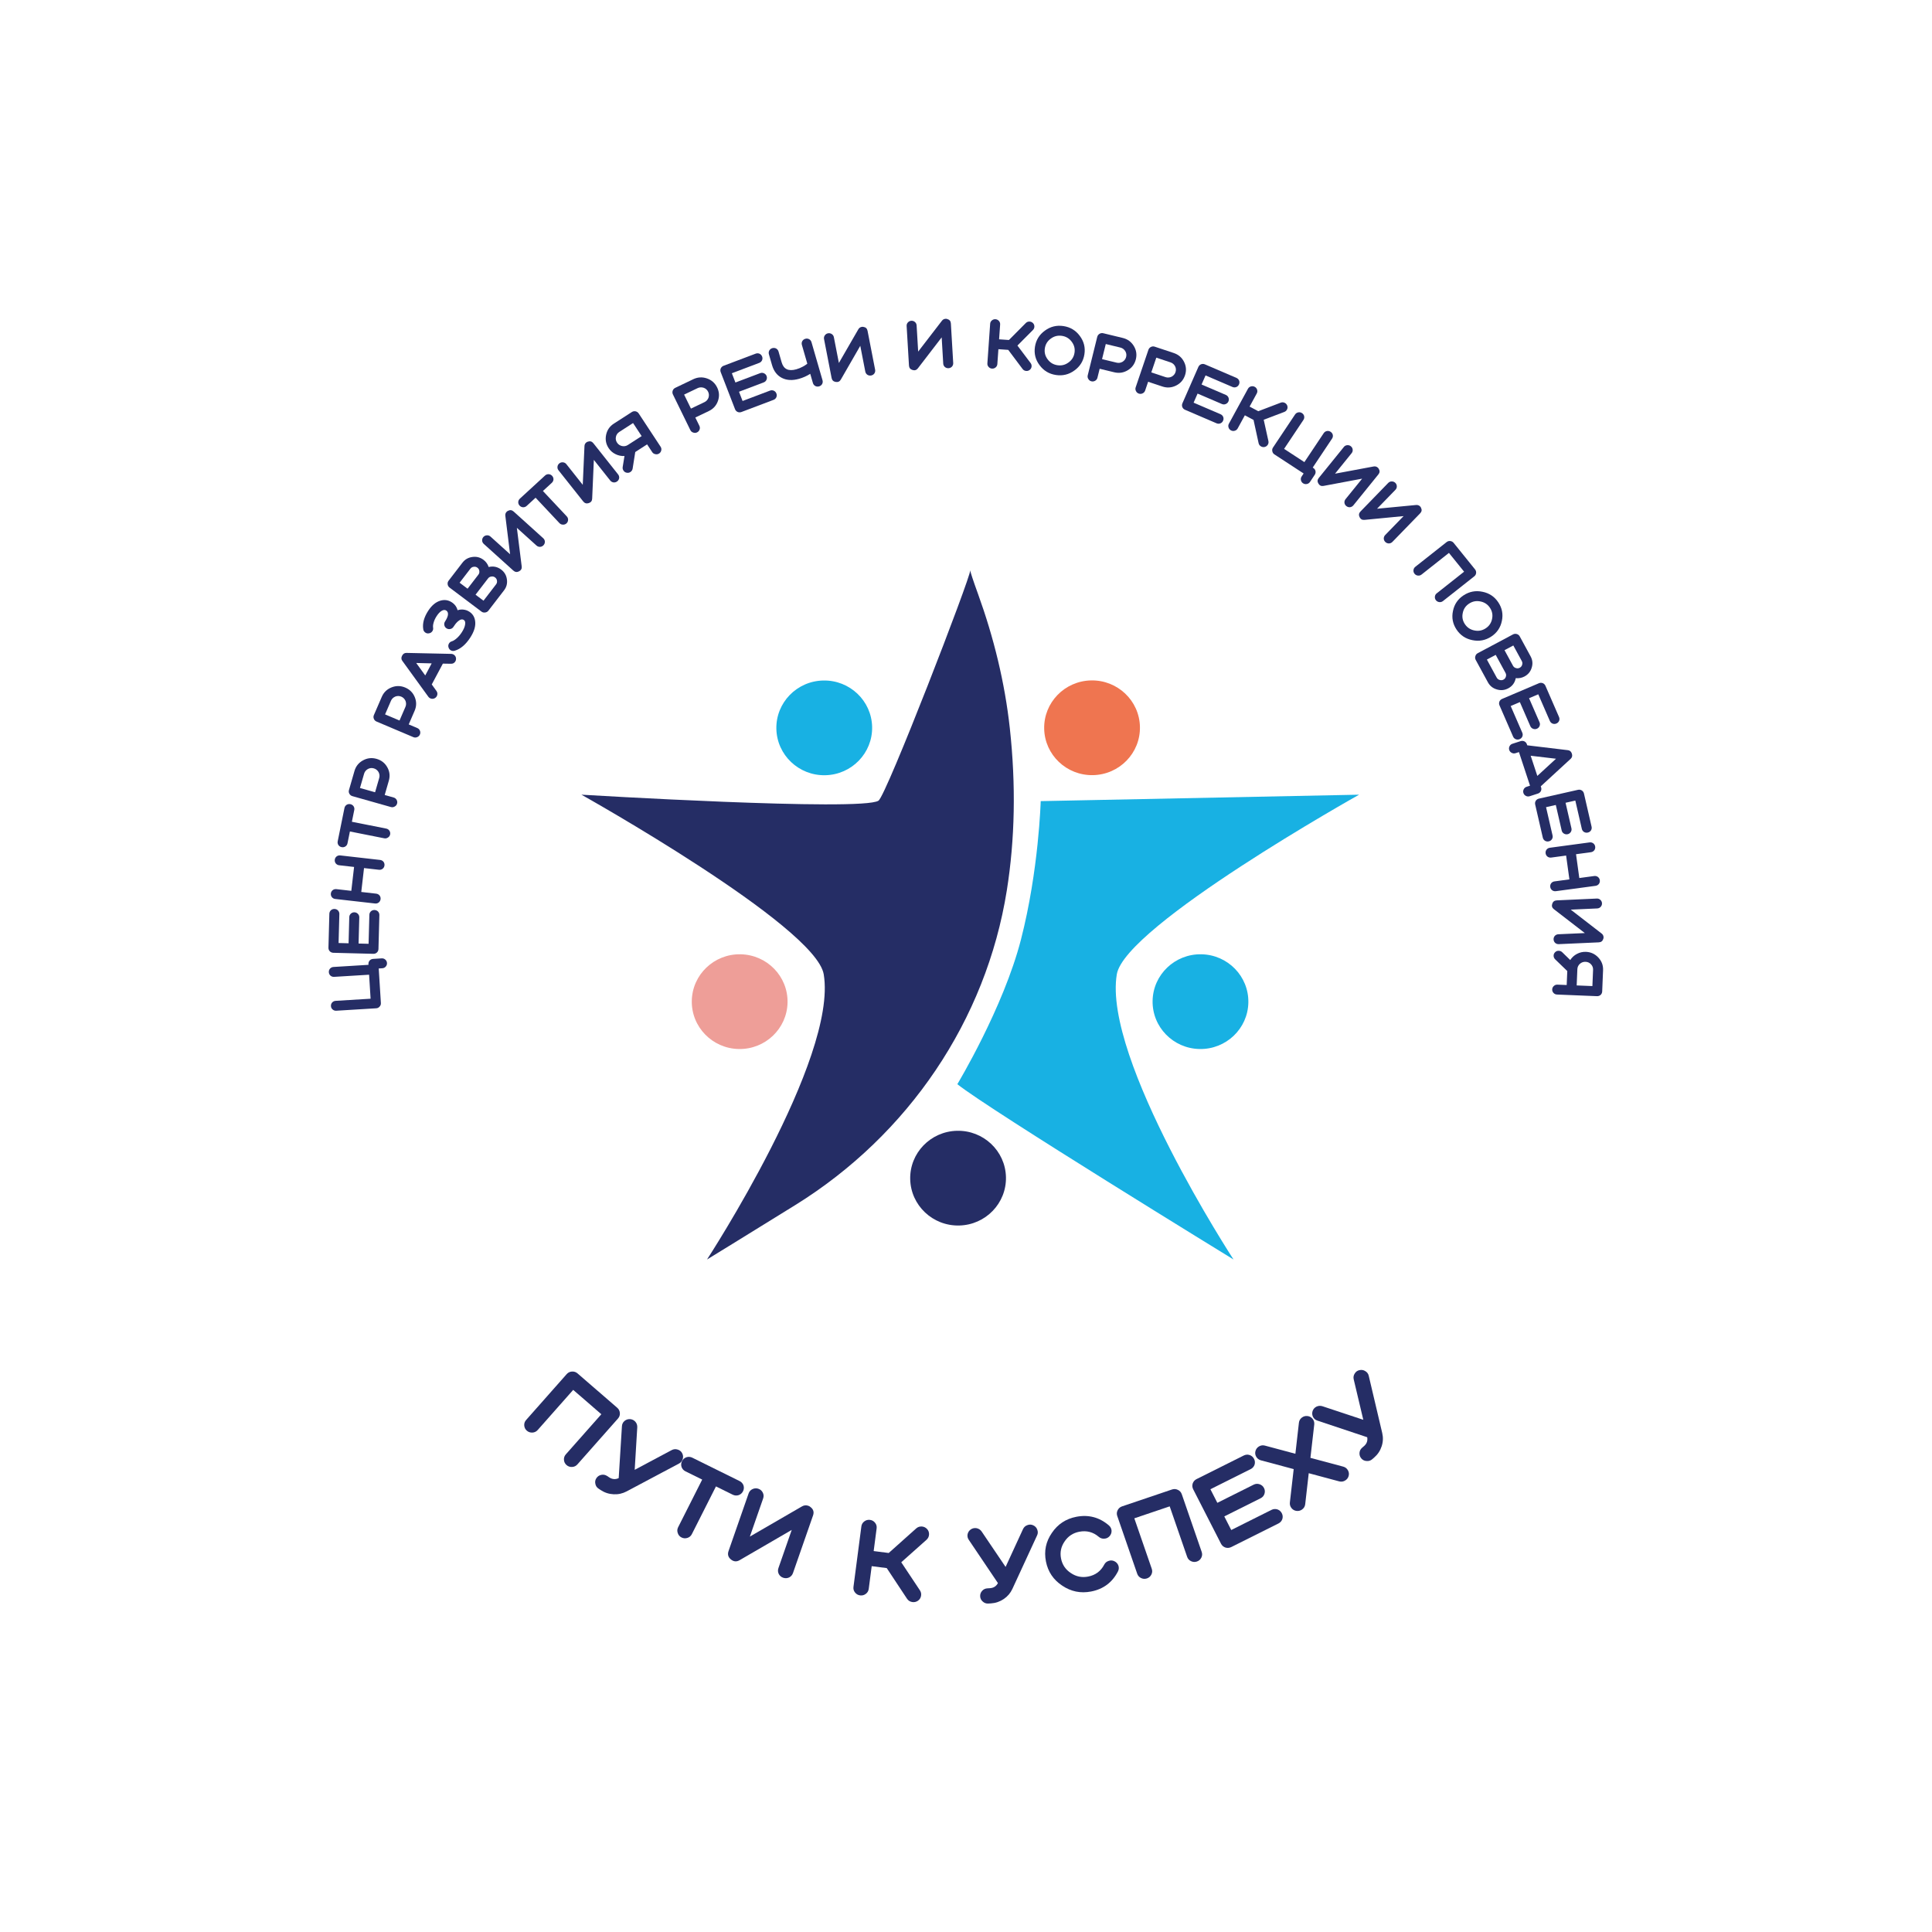 <?xml version="1.0" encoding="UTF-8"?> <svg xmlns="http://www.w3.org/2000/svg" width="180" height="180" viewBox="0 0 180 180" fill="none"> <rect width="180" height="180" fill="white"></rect> <g clip-path="url(#clip0_564_111)"> <path d="M34.327 89.826C34.319 89.7 34.357 89.587 34.44 89.49C34.527 89.397 34.636 89.346 34.764 89.338L35.562 89.289C35.69 89.281 35.801 89.319 35.895 89.401C35.994 89.487 36.047 89.594 36.055 89.721C36.063 89.848 36.023 89.961 35.936 90.058C35.852 90.152 35.747 90.202 35.618 90.21L35.285 90.23L35.486 93.451C35.494 93.579 35.454 93.689 35.367 93.782C35.283 93.88 35.178 93.932 35.049 93.94L31.328 94.167C31.199 94.175 31.085 94.135 30.987 94.049C30.892 93.967 30.842 93.862 30.834 93.735C30.826 93.608 30.864 93.496 30.946 93.398C31.034 93.305 31.142 93.254 31.271 93.246L34.527 93.048L34.388 90.812L31.131 91.011C31.002 91.018 30.889 90.982 30.79 90.899C30.696 90.812 30.645 90.706 30.637 90.579C30.629 90.452 30.666 90.339 30.749 90.242C30.837 90.149 30.945 90.098 31.074 90.09L34.33 89.891L34.326 89.826L34.327 89.826Z" fill="#252D65"></path> <path d="M35.26 88.417C35.256 88.544 35.209 88.653 35.118 88.742C35.023 88.828 34.91 88.869 34.782 88.865L31.054 88.769C30.926 88.765 30.816 88.719 30.725 88.628C30.638 88.534 30.597 88.423 30.601 88.295L30.685 85.135C30.689 85.007 30.736 84.898 30.827 84.809C30.922 84.723 31.035 84.683 31.163 84.686C31.292 84.689 31.401 84.736 31.492 84.826C31.579 84.921 31.62 85.032 31.617 85.159L31.545 87.859L32.477 87.883L32.541 85.447C32.545 85.32 32.592 85.213 32.683 85.127C32.779 85.037 32.891 84.994 33.02 84.998C33.149 85.002 33.258 85.05 33.349 85.145C33.435 85.235 33.476 85.343 33.474 85.471L33.408 87.907L34.341 87.931L34.413 85.232C34.416 85.105 34.463 84.996 34.555 84.906C34.65 84.82 34.763 84.78 34.891 84.783C35.02 84.787 35.129 84.833 35.22 84.923C35.307 85.018 35.348 85.129 35.345 85.256L35.26 88.417H35.26Z" fill="#252D65"></path> <path d="M30.825 83.244C30.84 83.118 30.897 83.014 30.996 82.932C31.098 82.856 31.213 82.824 31.342 82.839L32.731 82.997L32.989 80.772L31.6 80.614C31.472 80.6 31.367 80.543 31.284 80.445C31.207 80.344 31.175 80.23 31.19 80.103C31.205 79.977 31.261 79.873 31.36 79.791C31.463 79.714 31.578 79.683 31.707 79.698L35.411 80.119C35.539 80.133 35.644 80.189 35.727 80.287C35.804 80.388 35.835 80.503 35.821 80.629C35.806 80.756 35.749 80.86 35.651 80.941C35.548 81.018 35.433 81.049 35.305 81.035L33.915 80.877L33.658 83.102L35.047 83.26C35.175 83.275 35.28 83.331 35.363 83.428C35.44 83.53 35.472 83.644 35.457 83.77C35.442 83.897 35.386 84.001 35.286 84.083C35.184 84.16 35.068 84.191 34.941 84.176L31.236 83.755C31.108 83.741 31.003 83.685 30.921 83.587C30.843 83.485 30.812 83.371 30.826 83.244H30.825Z" fill="#252D65"></path> <path d="M32.377 78.565C32.352 78.69 32.287 78.789 32.181 78.862C32.072 78.93 31.955 78.951 31.828 78.926C31.702 78.901 31.602 78.836 31.528 78.732C31.459 78.624 31.438 78.508 31.463 78.383L32.092 75.283C32.118 75.158 32.183 75.059 32.288 74.986C32.397 74.918 32.514 74.897 32.641 74.922C32.767 74.947 32.867 75.012 32.941 75.116C33.01 75.224 33.032 75.34 33.006 75.465L32.784 76.562L35.983 77.198C36.108 77.222 36.206 77.287 36.277 77.39C36.349 77.499 36.373 77.616 36.348 77.741C36.323 77.866 36.255 77.962 36.147 78.03C36.041 78.103 35.925 78.127 35.799 78.102L32.6 77.467L32.377 78.565V78.565Z" fill="#252D65"></path> <path d="M32.833 74.175C32.709 74.14 32.615 74.065 32.551 73.951C32.49 73.843 32.477 73.728 32.513 73.605L33.025 71.832C33.153 71.392 33.416 71.063 33.817 70.843C34.217 70.622 34.639 70.575 35.084 70.701C35.528 70.827 35.861 71.088 36.083 71.483C36.306 71.88 36.353 72.298 36.226 72.737L35.842 74.067L36.674 74.302C36.798 74.337 36.89 74.409 36.951 74.518C37.016 74.631 37.03 74.75 36.994 74.872C36.959 74.995 36.884 75.086 36.77 75.145C36.659 75.209 36.542 75.224 36.418 75.189L32.833 74.175ZM34.946 73.813L35.33 72.483C35.384 72.297 35.364 72.114 35.268 71.931C35.162 71.755 35.015 71.64 34.828 71.587C34.631 71.532 34.446 71.552 34.27 71.649C34.091 71.754 33.976 71.899 33.922 72.085L33.538 73.415L34.946 73.813H34.946Z" fill="#252D65"></path> <path d="M35.081 67.225C34.962 67.175 34.879 67.09 34.83 66.968C34.783 66.853 34.785 66.737 34.835 66.62L35.569 64.924C35.751 64.505 36.054 64.21 36.48 64.042C36.906 63.873 37.33 63.879 37.755 64.058C38.179 64.238 38.477 64.538 38.647 64.959C38.817 65.38 38.812 65.8 38.63 66.22L38.08 67.492L38.875 67.829C38.994 67.879 39.076 67.962 39.123 68.077C39.172 68.198 39.171 68.317 39.12 68.434C39.069 68.552 38.984 68.632 38.864 68.677C38.745 68.727 38.627 68.727 38.509 68.677L35.081 67.225V67.225ZM37.223 67.129L37.773 65.858C37.85 65.68 37.853 65.495 37.782 65.303C37.699 65.115 37.568 64.983 37.388 64.906C37.2 64.827 37.014 64.824 36.827 64.898C36.637 64.98 36.503 65.11 36.427 65.287L35.877 66.559L37.223 67.129H37.223Z" fill="#252D65"></path> <path d="M42.031 60.919C42.16 60.922 42.27 60.969 42.361 61.062C42.448 61.152 42.491 61.261 42.488 61.389C42.488 61.463 42.472 61.531 42.439 61.594C42.348 61.765 42.207 61.847 42.014 61.841L41.261 61.828L40.226 63.768L40.663 64.376C40.738 64.48 40.765 64.593 40.745 64.716C40.722 64.844 40.658 64.944 40.554 65.019C40.449 65.093 40.334 65.12 40.209 65.1C40.081 65.078 39.979 65.014 39.904 64.91L37.475 61.558C37.375 61.417 37.371 61.259 37.465 61.084C37.556 60.913 37.689 60.828 37.864 60.83L42.032 60.92L42.031 60.919ZM40.218 61.805L38.777 61.769L39.619 62.93L40.218 61.805Z" fill="#252D65"></path> <path d="M42.072 56.102C42.363 56.286 42.55 56.537 42.63 56.853C42.851 56.779 43.075 56.766 43.301 56.815C43.386 56.832 43.469 56.858 43.551 56.894C43.608 56.92 43.663 56.95 43.715 56.983C44.029 57.181 44.213 57.472 44.267 57.855C44.334 58.314 44.185 58.826 43.819 59.393C43.395 60.052 42.911 60.463 42.368 60.626C42.245 60.663 42.127 60.654 42.016 60.599C41.902 60.538 41.827 60.446 41.79 60.323C41.749 60.199 41.76 60.08 41.822 59.968C41.884 59.856 41.975 59.784 42.096 59.751C42.228 59.709 42.371 59.622 42.525 59.49C42.709 59.336 42.878 59.138 43.033 58.897C43.202 58.634 43.302 58.398 43.333 58.188C43.369 57.976 43.329 57.834 43.213 57.761C43.064 57.666 42.886 57.705 42.68 57.877C42.601 57.942 42.521 58.026 42.438 58.13C42.375 58.211 42.312 58.301 42.247 58.402C42.178 58.508 42.083 58.576 41.96 58.602C41.831 58.631 41.713 58.611 41.604 58.542C41.495 58.474 41.426 58.375 41.398 58.248C41.371 58.127 41.392 58.013 41.462 57.905C41.603 57.686 41.691 57.497 41.726 57.337C41.768 57.124 41.716 56.972 41.57 56.879C41.45 56.804 41.31 56.814 41.148 56.91C40.986 57.006 40.828 57.172 40.676 57.409C40.54 57.62 40.445 57.829 40.392 58.035C40.344 58.207 40.33 58.355 40.351 58.477C40.373 58.606 40.346 58.721 40.269 58.824C40.193 58.927 40.09 58.987 39.963 59.006C39.836 59.031 39.721 59.005 39.617 58.928C39.514 58.853 39.452 58.752 39.434 58.625C39.346 58.091 39.498 57.52 39.89 56.913C40.215 56.41 40.592 56.093 41.023 55.964C41.4 55.853 41.75 55.899 42.072 56.102L42.072 56.102Z" fill="#252D65"></path> <path d="M43.087 52.421C43.321 52.117 43.63 51.941 44.013 51.892C44.395 51.838 44.739 51.927 45.047 52.158C45.277 52.331 45.437 52.554 45.528 52.827C45.958 52.725 46.346 52.804 46.692 53.066C46.999 53.297 47.178 53.602 47.227 53.98C47.282 54.359 47.192 54.7 46.958 55.004L45.506 56.891C45.428 56.992 45.326 57.05 45.198 57.064C45.07 57.084 44.956 57.056 44.853 56.978L41.886 54.744C41.784 54.667 41.724 54.564 41.706 54.434C41.689 54.311 41.72 54.199 41.798 54.098L43.088 52.42L43.087 52.421ZM43.563 54.848L44.571 53.538C44.649 53.436 44.677 53.322 44.657 53.197C44.643 53.071 44.585 52.969 44.482 52.892C44.38 52.815 44.265 52.786 44.138 52.806C44.01 52.82 43.907 52.878 43.829 52.979L42.821 54.29L43.563 54.848H43.563ZM46.216 54.445C46.294 54.344 46.323 54.23 46.302 54.104C46.288 53.978 46.23 53.876 46.127 53.799C46.025 53.721 45.91 53.693 45.783 53.714C45.655 53.728 45.552 53.785 45.474 53.886L44.305 55.407L45.047 55.965L46.216 54.445L46.216 54.445Z" fill="#252D65"></path> <path d="M45.072 50.674C44.977 50.589 44.926 50.484 44.92 50.36C44.914 50.23 44.955 50.117 45.041 50.023C45.128 49.929 45.238 49.879 45.37 49.873C45.495 49.867 45.605 49.907 45.7 49.993L47.525 51.64L47.081 48.056C47.062 47.914 47.1 47.791 47.196 47.688C47.235 47.645 47.279 47.614 47.328 47.593C47.518 47.491 47.693 47.513 47.854 47.657L50.609 50.143C50.704 50.229 50.757 50.336 50.766 50.462C50.768 50.59 50.726 50.7 50.639 50.795C50.553 50.889 50.445 50.941 50.316 50.949C50.188 50.952 50.076 50.911 49.981 50.825L48.156 49.178L48.605 52.766C48.634 52.976 48.551 53.13 48.358 53.23C48.165 53.329 47.987 53.305 47.827 53.161L45.072 50.675V50.674Z" fill="#252D65"></path> <path d="M49.071 47.133C48.977 47.22 48.865 47.263 48.736 47.261C48.608 47.253 48.5 47.203 48.412 47.109C48.325 47.016 48.281 46.906 48.283 46.778C48.291 46.651 48.342 46.544 48.437 46.457L50.779 44.306C50.873 44.219 50.985 44.177 51.113 44.178C51.242 44.186 51.35 44.237 51.438 44.33C51.525 44.424 51.568 44.534 51.566 44.661C51.558 44.788 51.507 44.895 51.413 44.982L50.583 45.744L52.803 48.109C52.891 48.202 52.932 48.312 52.928 48.435C52.923 48.565 52.873 48.674 52.779 48.761C52.685 48.847 52.573 48.887 52.445 48.879C52.316 48.877 52.208 48.83 52.12 48.736L49.9 46.371L49.071 47.133L49.071 47.133Z" fill="#252D65"></path> <path d="M52.036 43.816C51.956 43.717 51.924 43.605 51.939 43.481C51.955 43.352 52.014 43.248 52.115 43.169C52.216 43.091 52.333 43.059 52.463 43.075C52.587 43.09 52.69 43.147 52.769 43.247L54.294 45.17L54.454 41.562C54.459 41.419 54.517 41.304 54.629 41.218C54.675 41.182 54.724 41.158 54.776 41.146C54.98 41.077 55.15 41.126 55.284 41.296L57.586 44.198C57.666 44.298 57.699 44.412 57.687 44.538C57.668 44.665 57.608 44.767 57.507 44.845C57.405 44.924 57.291 44.957 57.163 44.945C57.035 44.927 56.932 44.867 56.852 44.767L55.327 42.845L55.171 46.457C55.164 46.669 55.057 46.808 54.85 46.874C54.643 46.94 54.472 46.888 54.338 46.719L52.036 43.817V43.816Z" fill="#252D65"></path> <path d="M61.543 41.616C61.614 41.723 61.636 41.837 61.609 41.959C61.582 42.086 61.515 42.185 61.407 42.254C61.3 42.323 61.182 42.343 61.057 42.314C60.931 42.291 60.832 42.226 60.762 42.12L60.29 41.401L59.185 42.114L58.941 43.662C58.915 43.8 58.844 43.905 58.729 43.979C58.632 44.042 58.525 44.063 58.406 44.045C58.278 44.028 58.178 43.967 58.103 43.863C58.026 43.761 57.996 43.648 58.013 43.521L58.181 42.485C57.889 42.5 57.614 42.444 57.356 42.317C57.085 42.188 56.867 41.998 56.703 41.747C56.453 41.368 56.377 40.954 56.472 40.504C56.567 40.061 56.806 39.715 57.19 39.469L58.864 38.39C58.971 38.321 59.089 38.297 59.215 38.321C59.341 38.35 59.439 38.418 59.509 38.525L61.544 41.616L61.543 41.616ZM58.981 39.415L57.698 40.242C57.531 40.35 57.426 40.501 57.384 40.696C57.343 40.89 57.378 41.072 57.49 41.241C57.599 41.407 57.753 41.512 57.952 41.557C58.148 41.598 58.331 41.565 58.498 41.457L59.781 40.63L58.981 39.415L58.981 39.415Z" fill="#252D65"></path> <path d="M62.695 36.75C62.639 36.635 62.633 36.516 62.676 36.393C62.718 36.276 62.796 36.19 62.912 36.134L64.59 35.331C65.006 35.132 65.43 35.108 65.863 35.256C66.296 35.406 66.613 35.686 66.814 36.097C67.015 36.508 67.04 36.927 66.889 37.355C66.738 37.784 66.456 38.097 66.04 38.296L64.781 38.899L65.158 39.669C65.214 39.784 65.221 39.9 65.18 40.017C65.137 40.14 65.057 40.23 64.941 40.285C64.825 40.34 64.707 40.346 64.586 40.301C64.464 40.263 64.374 40.186 64.318 40.071L62.695 36.75H62.695ZM64.375 38.068L65.634 37.466C65.81 37.382 65.935 37.245 66.009 37.053C66.071 36.857 66.059 36.672 65.974 36.498C65.885 36.316 65.746 36.193 65.557 36.127C65.358 36.066 65.172 36.077 64.996 36.161L63.737 36.764L64.375 38.068H64.375Z" fill="#252D65"></path> <path d="M69.081 38.385C68.961 38.43 68.841 38.429 68.723 38.38C68.606 38.325 68.525 38.238 68.48 38.119L67.148 34.674C67.102 34.555 67.103 34.437 67.153 34.319C67.208 34.204 67.296 34.124 67.416 34.078L70.402 32.949C70.522 32.903 70.641 32.905 70.76 32.954C70.876 33.009 70.957 33.096 71.004 33.215C71.05 33.334 71.048 33.452 70.998 33.569C70.942 33.684 70.855 33.765 70.735 33.81L68.185 34.775L68.517 35.637L70.819 34.767C70.939 34.721 71.056 34.723 71.171 34.774C71.291 34.827 71.375 34.913 71.421 35.032C71.466 35.151 71.463 35.27 71.409 35.389C71.358 35.502 71.272 35.582 71.151 35.627L68.851 36.498L69.184 37.359L71.734 36.394C71.854 36.349 71.974 36.35 72.092 36.399C72.208 36.454 72.289 36.541 72.335 36.66C72.381 36.779 72.379 36.897 72.33 37.014C72.274 37.129 72.187 37.21 72.067 37.255L69.081 38.385Z" fill="#252D65"></path> <path d="M75.029 31.565C75.153 31.53 75.272 31.542 75.386 31.601C75.497 31.666 75.57 31.759 75.605 31.881L76.632 35.428C76.667 35.55 76.655 35.668 76.595 35.781C76.53 35.891 76.436 35.963 76.312 35.998C76.188 36.033 76.069 36.021 75.955 35.962C75.844 35.897 75.771 35.804 75.736 35.681L75.488 34.827C75.169 35.031 74.821 35.187 74.446 35.293C73.835 35.466 73.303 35.439 72.85 35.211C72.4 34.981 72.093 34.584 71.93 34.019L71.637 33.005C71.602 32.883 71.614 32.765 71.674 32.653C71.739 32.543 71.833 32.47 71.957 32.435C72.081 32.4 72.2 32.412 72.314 32.471C72.425 32.536 72.498 32.63 72.534 32.752L72.827 33.765C73.01 34.398 73.464 34.612 74.19 34.407C74.403 34.346 74.606 34.264 74.797 34.159C74.945 34.081 75.085 33.989 75.216 33.883L74.71 32.135C74.675 32.013 74.686 31.895 74.747 31.782C74.812 31.672 74.906 31.599 75.03 31.565H75.029Z" fill="#252D65"></path> <path d="M76.774 31.593C76.75 31.468 76.773 31.354 76.843 31.25C76.917 31.143 77.017 31.077 77.144 31.052C77.27 31.029 77.388 31.053 77.497 31.126C77.601 31.196 77.665 31.293 77.69 31.418L78.157 33.818L79.967 30.682C80.038 30.557 80.143 30.481 80.283 30.455C80.339 30.444 80.394 30.445 80.446 30.457C80.66 30.488 80.787 30.609 80.828 30.821L81.533 34.443C81.557 34.568 81.535 34.684 81.465 34.791C81.39 34.895 81.29 34.959 81.163 34.983C81.037 35.007 80.92 34.985 80.811 34.916C80.706 34.842 80.641 34.742 80.617 34.617L80.15 32.218L78.341 35.359C78.237 35.545 78.077 35.62 77.862 35.584C77.647 35.55 77.519 35.426 77.478 35.215L76.774 31.592L76.774 31.593Z" fill="#252D65"></path> <path d="M84.469 30.373C84.461 30.245 84.499 30.135 84.583 30.043C84.671 29.945 84.779 29.893 84.907 29.886C85.035 29.878 85.149 29.918 85.248 30.004C85.341 30.087 85.392 30.192 85.399 30.319L85.544 32.758L87.755 29.886C87.842 29.771 87.956 29.709 88.098 29.701C88.155 29.698 88.21 29.706 88.259 29.725C88.467 29.783 88.578 29.92 88.591 30.135L88.808 33.817C88.816 33.945 88.778 34.057 88.695 34.154C88.607 34.247 88.499 34.297 88.37 34.304C88.241 34.312 88.128 34.275 88.03 34.192C87.936 34.106 87.885 33.998 87.878 33.871L87.734 31.432L85.522 34.311C85.394 34.481 85.226 34.535 85.018 34.472C84.81 34.409 84.7 34.271 84.687 34.056L84.469 30.373L84.469 30.373Z" fill="#252D65"></path> <path d="M92.249 30.17C92.258 30.043 92.31 29.938 92.405 29.857C92.504 29.771 92.618 29.733 92.746 29.742C92.875 29.75 92.983 29.805 93.07 29.903C93.152 29.997 93.188 30.107 93.18 30.234L93.083 31.614L94 31.677L95.573 30.095C95.664 30.004 95.773 29.959 95.903 29.959C96.027 29.959 96.137 30.004 96.233 30.094C96.325 30.184 96.37 30.293 96.371 30.421C96.371 30.548 96.325 30.658 96.234 30.748L94.791 32.194L96.018 33.823C96.096 33.925 96.125 34.04 96.108 34.166C96.09 34.292 96.029 34.394 95.926 34.47C95.832 34.539 95.728 34.569 95.613 34.561C95.471 34.551 95.357 34.49 95.272 34.379L93.935 32.597L93.019 32.534L92.921 33.914C92.912 34.041 92.861 34.145 92.766 34.227C92.667 34.312 92.552 34.35 92.424 34.342C92.296 34.334 92.188 34.279 92.102 34.181C92.019 34.087 91.982 33.977 91.992 33.85L92.25 30.17H92.249Z" fill="#252D65"></path> <path d="M98.374 34.937C97.738 34.84 97.231 34.535 96.853 34.02C96.469 33.508 96.327 32.938 96.425 32.309C96.522 31.679 96.832 31.177 97.352 30.803C97.869 30.424 98.446 30.283 99.082 30.38C99.718 30.477 100.225 30.782 100.604 31.297C100.987 31.809 101.13 32.38 101.032 33.008C100.934 33.638 100.625 34.14 100.104 34.514C99.587 34.893 99.01 35.034 98.374 34.937ZM98.941 31.291C98.559 31.233 98.213 31.318 97.903 31.547C97.59 31.77 97.405 32.071 97.346 32.449C97.287 32.826 97.373 33.168 97.604 33.474C97.83 33.784 98.133 33.968 98.516 34.026C98.897 34.084 99.243 33.999 99.552 33.77C99.865 33.547 100.051 33.246 100.11 32.868C100.169 32.491 100.083 32.149 99.852 31.843C99.626 31.533 99.322 31.349 98.94 31.291L98.941 31.291Z" fill="#252D65"></path> <path d="M102.228 31.385C102.259 31.262 102.33 31.166 102.442 31.098C102.55 31.034 102.666 31.017 102.791 31.047L104.602 31.485C105.051 31.594 105.394 31.842 105.632 32.23C105.869 32.617 105.933 33.033 105.824 33.476C105.714 33.92 105.463 34.259 105.071 34.495C104.68 34.73 104.259 34.793 103.811 34.685L102.453 34.356L102.247 35.187C102.217 35.311 102.148 35.405 102.04 35.47C101.927 35.537 101.808 35.556 101.683 35.526C101.558 35.495 101.464 35.425 101.4 35.315C101.33 35.207 101.311 35.092 101.341 34.969L102.227 31.385L102.228 31.385ZM102.675 33.46L104.033 33.788C104.223 33.835 104.408 33.807 104.588 33.706C104.762 33.594 104.872 33.445 104.919 33.257C104.967 33.061 104.94 32.878 104.835 32.708C104.722 32.536 104.571 32.426 104.381 32.381L103.023 32.052L102.675 33.46Z" fill="#252D65"></path> <path d="M106.995 32.591C107.036 32.47 107.116 32.38 107.234 32.322C107.347 32.267 107.464 32.259 107.586 32.3L109.353 32.888C109.791 33.033 110.112 33.309 110.316 33.715C110.52 34.12 110.548 34.54 110.402 34.973C110.254 35.406 109.976 35.723 109.566 35.925C109.155 36.127 108.731 36.155 108.293 36.009L106.968 35.569L106.692 36.381C106.651 36.502 106.575 36.59 106.462 36.645C106.344 36.703 106.224 36.711 106.102 36.671C105.98 36.63 105.891 36.552 105.837 36.437C105.777 36.325 105.768 36.208 105.808 36.087L106.995 32.59V32.591ZM107.264 34.695L108.59 35.136C108.775 35.197 108.962 35.185 109.15 35.099C109.333 35.002 109.455 34.862 109.517 34.679C109.582 34.488 109.57 34.303 109.481 34.125C109.383 33.944 109.241 33.823 109.056 33.762L107.731 33.321L107.264 34.695Z" fill="#252D65"></path> <path d="M110.406 38.178C110.288 38.127 110.204 38.043 110.154 37.926C110.109 37.806 110.113 37.688 110.164 37.571L111.648 34.187C111.7 34.071 111.784 33.987 111.903 33.937C112.024 33.893 112.143 33.897 112.261 33.947L115.194 35.206C115.312 35.257 115.396 35.341 115.446 35.458C115.491 35.577 115.487 35.696 115.436 35.812C115.385 35.929 115.3 36.012 115.181 36.062C115.06 36.106 114.941 36.103 114.823 36.052L112.318 34.977L111.947 35.823L114.208 36.793C114.325 36.844 114.408 36.927 114.454 37.043C114.502 37.164 114.501 37.283 114.45 37.4C114.398 37.517 114.312 37.599 114.189 37.647C114.072 37.693 113.955 37.69 113.837 37.639L111.576 36.669L111.206 37.515L113.71 38.59C113.829 38.641 113.913 38.725 113.962 38.842C114.007 38.961 114.004 39.08 113.952 39.197C113.901 39.313 113.816 39.397 113.698 39.446C113.577 39.49 113.457 39.487 113.339 39.436L110.407 38.178H110.406Z" fill="#252D65"></path> <path d="M116.267 36.225C116.328 36.114 116.418 36.039 116.539 36.004C116.665 35.966 116.785 35.978 116.898 36.039C117.012 36.099 117.087 36.192 117.125 36.317C117.161 36.436 117.149 36.551 117.087 36.663L116.423 37.881L117.232 38.312L119.325 37.514C119.445 37.468 119.564 37.472 119.682 37.525C119.795 37.575 119.877 37.662 119.927 37.783C119.973 37.902 119.969 38.02 119.916 38.136C119.862 38.252 119.775 38.333 119.655 38.379L117.737 39.106L118.175 41.092C118.203 41.216 118.182 41.333 118.113 41.441C118.044 41.549 117.946 41.616 117.82 41.644C117.707 41.668 117.599 41.652 117.497 41.598C117.372 41.531 117.294 41.43 117.262 41.293L116.789 39.124L115.98 38.692L115.316 39.91C115.254 40.022 115.164 40.096 115.044 40.131C114.918 40.169 114.798 40.157 114.684 40.096C114.571 40.036 114.495 39.944 114.458 39.818C114.422 39.699 114.434 39.584 114.495 39.472L116.267 36.225Z" fill="#252D65"></path> <path d="M122.359 43.599C122.466 43.669 122.534 43.766 122.563 43.89C122.586 44.015 122.562 44.131 122.491 44.237L122.051 44.897C121.98 45.003 121.883 45.069 121.759 45.094C121.631 45.12 121.512 45.098 121.405 45.028C121.297 44.958 121.231 44.859 121.204 44.73C121.179 44.609 121.202 44.495 121.273 44.388L121.456 44.114L118.734 42.335C118.627 42.265 118.562 42.167 118.539 42.042C118.51 41.917 118.531 41.802 118.602 41.696L120.657 38.618C120.728 38.511 120.828 38.445 120.957 38.419C121.08 38.395 121.195 38.417 121.303 38.487C121.411 38.557 121.479 38.655 121.507 38.779C121.53 38.904 121.506 39.02 121.435 39.126L119.637 41.819L121.526 43.054L123.324 40.361C123.395 40.254 123.493 40.187 123.619 40.158C123.746 40.135 123.863 40.16 123.97 40.23C124.077 40.3 124.146 40.397 124.175 40.521C124.197 40.647 124.173 40.762 124.102 40.868L122.304 43.561L122.359 43.598L122.359 43.599Z" fill="#252D65"></path> <path d="M125.198 41.647C125.278 41.547 125.381 41.491 125.506 41.477C125.637 41.463 125.753 41.495 125.853 41.575C125.954 41.655 126.011 41.759 126.026 41.889C126.04 42.013 126.006 42.124 125.926 42.224L124.382 44.132L127.969 43.462C128.111 43.434 128.238 43.464 128.349 43.552C128.394 43.587 128.428 43.629 128.453 43.676C128.567 43.858 128.557 44.032 128.421 44.2L126.091 47.08C126.01 47.179 125.906 47.237 125.779 47.255C125.65 47.266 125.536 47.231 125.436 47.151C125.335 47.072 125.276 46.969 125.259 46.843C125.248 46.716 125.282 46.603 125.363 46.503L126.907 44.596L123.316 45.27C123.106 45.312 122.945 45.24 122.833 45.056C122.721 44.872 122.732 44.696 122.869 44.527L125.2 41.648L125.198 41.647Z" fill="#252D65"></path> <path d="M129.336 44.995C129.425 44.903 129.532 44.856 129.658 44.854C129.789 44.852 129.902 44.894 129.995 44.982C130.088 45.071 130.136 45.18 130.138 45.31C130.141 45.435 130.097 45.543 130.008 45.635L128.296 47.397L131.93 47.05C132.074 47.035 132.197 47.076 132.3 47.173C132.341 47.213 132.372 47.257 132.392 47.307C132.49 47.497 132.463 47.67 132.313 47.825L129.729 50.485C129.64 50.577 129.532 50.626 129.403 50.631C129.274 50.631 129.163 50.586 129.07 50.498C128.977 50.409 128.928 50.302 128.922 50.175C128.923 50.048 128.968 49.938 129.057 49.846L130.769 48.084L127.13 48.435C126.917 48.458 126.763 48.373 126.668 48.178C126.574 47.985 126.601 47.81 126.752 47.655L129.335 44.995L129.336 44.995Z" fill="#252D65"></path> <path d="M134.777 50.505C134.877 50.426 134.99 50.393 135.115 50.407C135.246 50.422 135.352 50.478 135.432 50.578L137.427 53.049C137.507 53.148 137.54 53.263 137.525 53.392C137.511 53.516 137.454 53.617 137.353 53.697L134.439 55.999C134.339 56.078 134.226 56.111 134.102 56.097C133.97 56.082 133.865 56.025 133.784 55.926C133.704 55.826 133.671 55.711 133.686 55.582C133.7 55.459 133.757 55.357 133.858 55.278L136.407 53.263L134.994 51.513L132.445 53.528C132.344 53.607 132.232 53.64 132.107 53.626C131.976 53.612 131.871 53.555 131.79 53.455C131.709 53.356 131.676 53.242 131.691 53.112C131.705 52.988 131.763 52.887 131.863 52.807L134.777 50.505L134.777 50.505Z" fill="#252D65"></path> <path d="M135.703 58.657C135.348 58.125 135.237 57.548 135.369 56.925C135.494 56.301 135.826 55.813 136.363 55.462C136.9 55.112 137.484 55.001 138.114 55.133C138.745 55.257 139.238 55.585 139.592 56.117C139.947 56.648 140.058 57.225 139.926 57.848C139.8 58.472 139.469 58.96 138.931 59.311C138.394 59.662 137.811 59.772 137.181 59.642C136.55 59.517 136.057 59.189 135.703 58.657V58.657ZM138.814 56.625C138.602 56.306 138.306 56.11 137.927 56.036C137.549 55.956 137.199 56.022 136.877 56.233C136.554 56.443 136.356 56.735 136.282 57.111C136.201 57.484 136.267 57.83 136.48 58.149C136.693 58.468 136.989 58.664 137.367 58.738C137.745 58.818 138.095 58.752 138.418 58.541C138.739 58.331 138.938 58.038 139.012 57.664C139.093 57.29 139.027 56.944 138.814 56.625L138.814 56.625Z" fill="#252D65"></path> <path d="M142.603 61.151C142.785 61.487 142.821 61.838 142.706 62.203C142.598 62.569 142.375 62.843 142.034 63.025C141.78 63.16 141.509 63.212 141.22 63.181C141.135 63.61 140.902 63.927 140.519 64.131C140.179 64.311 139.824 64.346 139.456 64.233C139.085 64.126 138.808 63.904 138.625 63.568L137.488 61.481C137.427 61.368 137.417 61.252 137.457 61.131C137.491 61.008 137.565 60.916 137.678 60.856L140.961 59.107C141.074 59.047 141.195 59.035 141.321 59.073C141.44 59.108 141.531 59.182 141.592 59.294L142.603 61.151ZM139.445 63.131C139.507 63.243 139.599 63.316 139.723 63.35C139.846 63.389 139.963 63.379 140.077 63.319C140.19 63.258 140.264 63.167 140.298 63.044C140.338 62.923 140.327 62.806 140.266 62.694L139.351 61.012L138.53 61.45L139.445 63.132L139.445 63.131ZM140.172 60.575L140.961 62.025C141.022 62.137 141.115 62.21 141.239 62.243C141.361 62.283 141.479 62.273 141.593 62.212C141.706 62.151 141.779 62.06 141.814 61.937C141.854 61.816 141.843 61.7 141.782 61.587L140.993 60.138L140.172 60.575Z" fill="#252D65"></path> <path d="M139.706 65.72C139.655 65.603 139.651 65.485 139.696 65.366C139.747 65.248 139.831 65.165 139.949 65.115L143.375 63.656C143.493 63.606 143.612 63.603 143.733 63.647C143.852 63.697 143.936 63.781 143.987 63.898L145.251 66.802C145.301 66.919 145.304 67.037 145.26 67.156C145.209 67.273 145.125 67.358 145.007 67.408C144.889 67.458 144.769 67.461 144.648 67.417C144.53 67.367 144.445 67.283 144.395 67.166L143.316 64.686L142.459 65.05L143.433 67.288C143.484 67.406 143.486 67.522 143.44 67.637C143.391 67.758 143.308 67.844 143.19 67.894C143.071 67.945 142.951 67.946 142.829 67.897C142.712 67.852 142.628 67.77 142.577 67.653L141.603 65.414L140.747 65.779L141.826 68.26C141.877 68.376 141.88 68.495 141.836 68.614C141.785 68.731 141.701 68.815 141.582 68.865C141.464 68.916 141.345 68.918 141.224 68.874C141.105 68.824 141.02 68.741 140.97 68.624L139.706 65.72L139.706 65.72Z" fill="#252D65"></path> <path d="M141.934 73.885C141.894 73.764 141.904 73.645 141.964 73.529C142.02 73.418 142.11 73.343 142.233 73.303L142.549 73.201L141.517 70.07L141.201 70.172C141.078 70.212 140.96 70.201 140.847 70.141C140.731 70.086 140.653 69.998 140.613 69.876C140.573 69.755 140.583 69.637 140.643 69.52C140.7 69.409 140.789 69.334 140.911 69.295L141.671 69.05C141.794 69.01 141.913 69.019 142.029 69.073C142.143 69.134 142.219 69.225 142.259 69.346L142.29 69.439L146.082 69.893C146.261 69.914 146.383 70.02 146.446 70.212C146.509 70.404 146.475 70.563 146.344 70.689L143.549 73.26L143.58 73.354C143.62 73.475 143.612 73.593 143.557 73.709C143.496 73.82 143.404 73.896 143.282 73.935L142.522 74.181C142.4 74.22 142.283 74.212 142.17 74.155C142.053 74.096 141.974 74.006 141.934 73.885H141.934ZM143.229 72.29L144.97 70.689L142.61 70.411L143.229 72.29V72.29Z" fill="#252D65"></path> <path d="M143.03 74.957C143.001 74.832 143.019 74.715 143.085 74.606C143.156 74.5 143.255 74.433 143.381 74.405L147.016 73.586C147.142 73.558 147.26 73.576 147.37 73.641C147.478 73.712 147.545 73.809 147.574 73.933L148.283 77.016C148.312 77.14 148.294 77.257 148.228 77.367C148.157 77.473 148.058 77.54 147.933 77.568C147.807 77.597 147.689 77.578 147.578 77.513C147.471 77.443 147.403 77.345 147.375 77.222L146.769 74.588L145.86 74.792L146.407 77.169C146.435 77.293 146.416 77.407 146.349 77.513C146.279 77.623 146.182 77.693 146.056 77.721C145.93 77.75 145.812 77.729 145.7 77.659C145.593 77.593 145.526 77.498 145.498 77.374L144.951 74.997L144.042 75.202L144.648 77.836C144.676 77.96 144.658 78.077 144.591 78.186C144.521 78.292 144.422 78.359 144.297 78.387C144.171 78.416 144.053 78.397 143.943 78.332C143.835 78.262 143.767 78.165 143.739 78.04L143.03 74.957V74.957Z" fill="#252D65"></path> <path d="M148.62 78.879C148.637 79.005 148.608 79.12 148.533 79.223C148.452 79.323 148.348 79.381 148.221 79.398L146.835 79.585L147.14 81.804L148.526 81.617C148.653 81.6 148.769 81.629 148.874 81.703C148.974 81.783 149.034 81.886 149.051 82.012C149.068 82.138 149.039 82.253 148.964 82.356C148.884 82.456 148.78 82.514 148.652 82.531L144.957 83.029C144.829 83.046 144.714 83.017 144.61 82.943C144.509 82.864 144.45 82.76 144.433 82.635C144.415 82.509 144.444 82.394 144.519 82.291C144.6 82.191 144.703 82.133 144.831 82.116L146.217 81.929L145.911 79.71L144.526 79.897C144.398 79.914 144.283 79.885 144.178 79.811C144.077 79.731 144.019 79.628 144.001 79.502C143.984 79.376 144.013 79.261 144.088 79.158C144.168 79.058 144.273 79 144.4 78.983L148.095 78.485C148.222 78.468 148.338 78.496 148.443 78.571C148.543 78.65 148.602 78.753 148.62 78.879Z" fill="#252D65"></path> <path d="M148.767 83.716C148.896 83.71 149.007 83.749 149.099 83.833C149.196 83.921 149.248 84.028 149.254 84.156C149.26 84.283 149.218 84.394 149.129 84.491C149.045 84.582 148.938 84.631 148.81 84.637L146.342 84.749L149.217 86.972C149.332 87.06 149.393 87.173 149.4 87.314C149.402 87.371 149.394 87.424 149.374 87.474C149.312 87.678 149.173 87.786 148.956 87.796L145.231 87.964C145.102 87.97 144.989 87.931 144.892 87.848C144.799 87.76 144.75 87.652 144.744 87.525C144.738 87.397 144.777 87.286 144.861 87.19C144.95 87.097 145.059 87.049 145.188 87.043L147.656 86.932L144.773 84.708C144.603 84.579 144.551 84.412 144.617 84.207C144.682 84.002 144.824 83.895 145.042 83.885L148.767 83.716H148.767Z" fill="#252D65"></path> <path d="M145.061 92.658C144.933 92.653 144.826 92.605 144.741 92.513C144.652 92.418 144.61 92.306 144.615 92.179C144.62 92.052 144.671 91.946 144.768 91.862C144.861 91.773 144.971 91.732 145.1 91.737L145.965 91.772L146.02 90.469L144.886 89.374C144.788 89.274 144.742 89.155 144.747 89.019C144.752 88.905 144.796 88.806 144.88 88.722C144.968 88.628 145.076 88.582 145.205 88.583C145.334 88.58 145.446 88.622 145.54 88.709L146.295 89.445C146.452 89.201 146.658 89.011 146.912 88.877C147.176 88.734 147.458 88.669 147.76 88.681C148.217 88.7 148.602 88.878 148.917 89.216C149.228 89.549 149.373 89.942 149.354 90.394L149.272 92.369C149.267 92.496 149.218 92.604 149.126 92.693C149.029 92.777 148.916 92.816 148.788 92.811L145.062 92.659L145.061 92.658ZM148.36 91.87L148.423 90.356C148.431 90.159 148.367 89.986 148.231 89.84C148.095 89.694 147.925 89.617 147.721 89.609C147.521 89.601 147.345 89.664 147.193 89.798C147.046 89.933 146.968 90.099 146.959 90.296L146.896 91.81L148.359 91.87H148.36Z" fill="#252D65"></path> <path d="M74.111 112.262C69.567 115.083 65.87 117.345 65.87 117.345C65.87 117.345 78.059 98.661 76.745 90.775C75.989 86.25 54.171 74.039 54.171 74.039C54.171 74.039 80.273 75.617 81.844 74.599C82.579 74.122 90.467 53.678 90.391 53.151C90.393 53.157 90.396 53.162 90.397 53.169C90.399 53.162 90.402 53.157 90.403 53.151C90.389 53.251 90.663 54.074 91.122 55.342C92.584 59.388 93.616 63.579 94.083 67.85C94.66 73.135 94.56 78.193 93.805 82.944C91.876 95.071 84.623 105.737 74.111 112.262H74.111Z" fill="#252D65"></path> <path d="M114.925 117.344C114.925 117.344 92.232 103.433 89.193 101.011C89.193 101.011 93.481 93.9 95.116 87.554C96.788 81.064 96.96 74.639 96.96 74.639L126.624 74.039C126.624 74.039 104.806 86.249 104.05 90.775C102.736 98.66 114.925 117.344 114.925 117.344Z" fill="#18B1E3"></path> <path d="M76.886 72.226C79.349 72.176 81.305 70.159 81.254 67.722C81.202 65.285 79.164 63.35 76.7 63.401C74.237 63.452 72.281 65.468 72.332 67.905C72.384 70.342 74.422 72.277 76.886 72.226Z" fill="#18B1E3"></path> <path d="M101.834 72.218C104.298 72.169 106.255 70.154 106.205 67.717C106.156 65.28 104.118 63.344 101.655 63.393C99.191 63.442 97.234 65.457 97.284 67.894C97.333 70.331 99.371 72.267 101.834 72.218Z" fill="#EF7550"></path> <path d="M116.306 93.403C116.352 90.966 114.392 88.953 111.928 88.908C109.464 88.863 107.43 90.802 107.385 93.24C107.339 95.677 109.299 97.689 111.763 97.734C114.227 97.779 116.261 95.84 116.306 93.403Z" fill="#18B1E3"></path> <path d="M89.364 114.178C91.827 114.123 93.779 112.103 93.723 109.666C93.667 107.229 91.624 105.298 89.161 105.353C86.698 105.409 84.746 107.429 84.802 109.866C84.858 112.303 86.9 114.234 89.364 114.178Z" fill="#252D65"></path> <path d="M73.374 93.402C73.42 90.965 71.46 88.953 68.996 88.908C66.532 88.863 64.498 90.802 64.453 93.239C64.407 95.676 66.367 97.688 68.831 97.734C71.294 97.779 73.329 95.84 73.374 93.402Z" fill="#EE9E98"></path> <path d="M52.797 128.024C52.927 127.877 53.089 127.797 53.282 127.784C53.484 127.771 53.66 127.828 53.809 127.958L57.509 131.161C57.657 131.29 57.739 131.455 57.752 131.655C57.765 131.846 57.706 132.015 57.576 132.162L53.797 136.433C53.667 136.58 53.505 136.66 53.313 136.673C53.11 136.686 52.934 136.628 52.786 136.499C52.636 136.37 52.555 136.205 52.542 136.005C52.529 135.815 52.588 135.645 52.718 135.498L56.025 131.762L53.404 129.492L50.098 133.229C49.967 133.377 49.806 133.456 49.613 133.469C49.411 133.482 49.235 133.424 49.086 133.295C48.937 133.166 48.856 133.002 48.842 132.802C48.829 132.611 48.888 132.442 49.019 132.295L52.797 128.024H52.797Z" fill="#252D65"></path> <path d="M56.765 137.647C57.043 137.83 57.336 137.852 57.643 137.713L57.943 132.886C57.952 132.689 58.029 132.526 58.175 132.394C58.326 132.266 58.501 132.207 58.7 132.216C58.895 132.23 59.059 132.31 59.192 132.454C59.321 132.603 59.381 132.777 59.373 132.973L59.133 136.94L62.579 135.103C62.757 135.009 62.941 134.992 63.13 135.051C63.323 135.106 63.465 135.218 63.554 135.391C63.649 135.567 63.666 135.749 63.606 135.936C63.552 136.127 63.438 136.267 63.263 136.355L58.39 138.945C58.008 139.149 57.603 139.24 57.175 139.218C56.738 139.198 56.337 139.069 55.972 138.83L55.768 138.695C55.603 138.587 55.503 138.436 55.468 138.243C55.424 138.053 55.457 137.876 55.567 137.712C55.676 137.549 55.83 137.447 56.029 137.408C56.218 137.37 56.395 137.405 56.561 137.513L56.765 137.648L56.765 137.647Z" fill="#252D65"></path> <path d="M63.864 137.081C63.687 136.993 63.565 136.857 63.498 136.673C63.439 136.486 63.455 136.305 63.543 136.129C63.632 135.954 63.769 135.833 63.956 135.766C64.145 135.709 64.328 135.724 64.505 135.812L68.904 137.986C69.081 138.073 69.203 138.209 69.271 138.394C69.329 138.581 69.313 138.762 69.225 138.937C69.136 139.113 68.999 139.234 68.813 139.3C68.623 139.358 68.44 139.343 68.263 139.255L66.705 138.485L64.461 142.927C64.373 143.103 64.237 143.22 64.053 143.281C63.861 143.344 63.676 143.332 63.499 143.244C63.322 143.157 63.204 143.019 63.146 142.832C63.079 142.648 63.09 142.468 63.178 142.292L65.422 137.85L63.864 137.08V137.081Z" fill="#252D65"></path> <path d="M69.745 139.143C69.809 138.958 69.928 138.823 70.102 138.739C70.284 138.652 70.469 138.639 70.656 138.704C70.844 138.767 70.982 138.89 71.071 139.07C71.155 139.242 71.165 139.42 71.101 139.605L69.863 143.16L74.709 140.353C74.9 140.239 75.099 140.218 75.305 140.288C75.389 140.317 75.461 140.359 75.521 140.415C75.783 140.619 75.859 140.877 75.75 141.19L73.881 146.555C73.817 146.74 73.696 146.878 73.52 146.968C73.34 147.05 73.157 147.059 72.969 146.995C72.782 146.931 72.643 146.812 72.552 146.638C72.469 146.46 72.46 146.279 72.525 146.093L73.763 142.539L68.914 145.355C68.631 145.524 68.36 145.503 68.101 145.293C67.842 145.083 67.767 144.822 67.876 144.509L69.745 139.143L69.745 139.143Z" fill="#252D65"></path> <path d="M80.251 142.216C80.276 142.022 80.366 141.866 80.519 141.75C80.679 141.627 80.857 141.578 81.054 141.604C81.251 141.629 81.41 141.721 81.534 141.88C81.652 142.031 81.699 142.204 81.673 142.398L81.398 144.509L82.8 144.688L85.361 142.399C85.508 142.268 85.682 142.209 85.88 142.22C86.071 142.231 86.237 142.31 86.376 142.457C86.508 142.604 86.569 142.775 86.557 142.971C86.545 143.167 86.465 143.33 86.317 143.462L83.968 145.553L85.704 148.165C85.813 148.329 85.848 148.507 85.809 148.7C85.77 148.893 85.668 149.043 85.502 149.151C85.352 149.248 85.189 149.285 85.013 149.262C84.796 149.234 84.627 149.131 84.506 148.952L82.616 146.095L81.214 145.916L80.939 148.027C80.914 148.221 80.824 148.377 80.671 148.493C80.511 148.616 80.332 148.665 80.136 148.639C79.939 148.614 79.779 148.522 79.656 148.363C79.537 148.212 79.491 148.039 79.516 147.845L80.251 142.217V142.216Z" fill="#252D65"></path> <path d="M92.236 147.967C92.57 147.946 92.816 147.788 92.975 147.494L90.264 143.47C90.151 143.308 90.112 143.131 90.148 142.939C90.19 142.747 90.294 142.595 90.457 142.484C90.622 142.379 90.801 142.344 90.995 142.379C91.189 142.421 91.343 142.523 91.456 142.685L93.689 145.987L95.311 142.464C95.395 142.283 95.531 142.159 95.719 142.093C95.906 142.02 96.087 142.026 96.264 142.11C96.447 142.193 96.572 142.327 96.639 142.513C96.712 142.698 96.707 142.877 96.622 143.052L94.324 148.03C94.143 148.42 93.876 148.735 93.522 148.974C93.161 149.22 92.763 149.357 92.326 149.384L92.081 149.399C91.883 149.411 91.712 149.351 91.566 149.218C91.415 149.092 91.332 148.931 91.32 148.736C91.307 148.54 91.368 148.367 91.502 148.216C91.63 148.073 91.793 147.995 91.99 147.983L92.236 147.968L92.236 147.967Z" fill="#252D65"></path> <path d="M97.447 145.473C97.258 144.511 97.442 143.626 98 142.817C98.55 142.002 99.311 141.502 100.283 141.315C101.423 141.096 102.432 141.364 103.311 142.117C103.461 142.247 103.545 142.406 103.561 142.595C103.572 142.793 103.512 142.966 103.381 143.115C103.25 143.264 103.088 143.343 102.895 143.353C102.697 143.37 102.523 143.314 102.372 143.185C101.845 142.735 101.24 142.577 100.556 142.708C99.973 142.82 99.517 143.12 99.189 143.61C98.852 144.095 98.741 144.625 98.854 145.202C98.967 145.779 99.271 146.23 99.766 146.555C100.256 146.888 100.792 146.998 101.375 146.886C102.059 146.755 102.56 146.383 102.879 145.771C102.969 145.595 103.11 145.479 103.3 145.422C103.483 145.359 103.663 145.373 103.841 145.463C104.018 145.553 104.139 145.691 104.204 145.878C104.261 146.06 104.244 146.239 104.153 146.414C103.623 147.438 102.789 148.06 101.649 148.278C100.677 148.465 99.782 148.282 98.964 147.73C98.14 147.187 97.635 146.434 97.446 145.472L97.447 145.473Z" fill="#252D65"></path> <path d="M104.093 141.246C104.029 141.06 104.04 140.882 104.125 140.71C104.214 140.53 104.352 140.408 104.54 140.345L109.193 138.772C109.381 138.709 109.565 138.721 109.747 138.81C109.921 138.894 110.039 139.029 110.104 139.214L111.958 144.584C112.022 144.77 112.012 144.948 111.927 145.119C111.838 145.299 111.699 145.421 111.512 145.484C111.324 145.548 111.14 145.535 110.958 145.447C110.784 145.363 110.666 145.228 110.602 145.043L108.978 140.344L105.682 141.458L107.306 146.157C107.37 146.343 107.359 146.521 107.274 146.692C107.185 146.873 107.046 146.994 106.859 147.057C106.671 147.121 106.487 147.108 106.305 147.02C106.132 146.936 106.013 146.801 105.949 146.616L104.094 141.246H104.093Z" fill="#252D65"></path> <path d="M114.72 144.133C114.543 144.222 114.36 144.238 114.17 144.181C113.983 144.115 113.845 143.995 113.756 143.82L111.168 138.755C111.079 138.581 111.062 138.399 111.12 138.212C111.186 138.027 111.308 137.89 111.484 137.802L115.873 135.608C116.05 135.519 116.233 135.503 116.423 135.56C116.609 135.626 116.747 135.746 116.837 135.921C116.926 136.096 116.942 136.277 116.885 136.465C116.818 136.649 116.697 136.786 116.52 136.874L112.771 138.749L113.418 140.015L116.801 138.323C116.978 138.235 117.158 138.221 117.341 138.28C117.534 138.343 117.675 138.462 117.764 138.636C117.854 138.811 117.867 138.994 117.804 139.185C117.743 139.366 117.625 139.501 117.448 139.59L114.065 141.281L114.712 142.548L118.461 140.673C118.637 140.585 118.821 140.569 119.01 140.626C119.197 140.691 119.335 140.812 119.424 140.986C119.514 141.161 119.529 141.343 119.472 141.53C119.406 141.715 119.284 141.851 119.108 141.94L114.719 144.134L114.72 144.133Z" fill="#252D65"></path> <path d="M121.815 131.929C122.013 131.951 122.173 132.04 122.295 132.194C122.418 132.349 122.467 132.523 122.445 132.719L122.089 135.825L125.14 136.641C125.332 136.692 125.478 136.802 125.577 136.972C125.677 137.142 125.702 137.321 125.65 137.511C125.603 137.682 125.506 137.817 125.358 137.915C125.178 138.037 124.982 138.071 124.771 138.016L121.932 137.255L121.603 140.147C121.576 140.361 121.473 140.529 121.292 140.65C121.145 140.749 120.983 140.789 120.804 140.77C120.607 140.747 120.447 140.659 120.325 140.504C120.202 140.35 120.152 140.175 120.175 139.98L120.53 136.873L117.48 136.057C117.288 136.006 117.142 135.896 117.042 135.727C116.942 135.557 116.918 135.377 116.969 135.188C117.026 134.994 117.138 134.85 117.304 134.755C117.475 134.656 117.657 134.632 117.848 134.683L120.688 135.444L121.017 132.552C121.04 132.357 121.129 132.199 121.285 132.077C121.441 131.956 121.618 131.907 121.815 131.929V131.929Z" fill="#252D65"></path> <path d="M127.087 134.725C127.339 134.506 127.437 134.233 127.381 133.904L122.749 132.358C122.559 132.298 122.42 132.181 122.329 132.008C122.244 131.83 122.232 131.648 122.292 131.46C122.358 131.277 122.477 131.141 122.653 131.052C122.833 130.968 123.017 130.955 123.207 131.015L127.015 132.279L126.122 128.509C126.077 128.314 126.108 128.134 126.216 127.969C126.319 127.798 126.466 127.693 126.657 127.653C126.854 127.608 127.036 127.639 127.203 127.745C127.375 127.847 127.482 127.993 127.523 128.182L128.779 133.511C128.877 133.929 128.86 134.34 128.727 134.743C128.594 135.156 128.363 135.505 128.034 135.79L127.85 135.951C127.701 136.081 127.528 136.136 127.33 136.119C127.133 136.111 126.968 136.034 126.837 135.887C126.707 135.739 126.648 135.566 126.661 135.365C126.674 135.175 126.754 135.015 126.903 134.885L127.087 134.725V134.725Z" fill="#252D65"></path> </g> <defs> <clipPath id="clip0_564_111"> <rect width="118.8" height="119.7" fill="white" transform="translate(30.6 29.7)"></rect> </clipPath> </defs> </svg> 